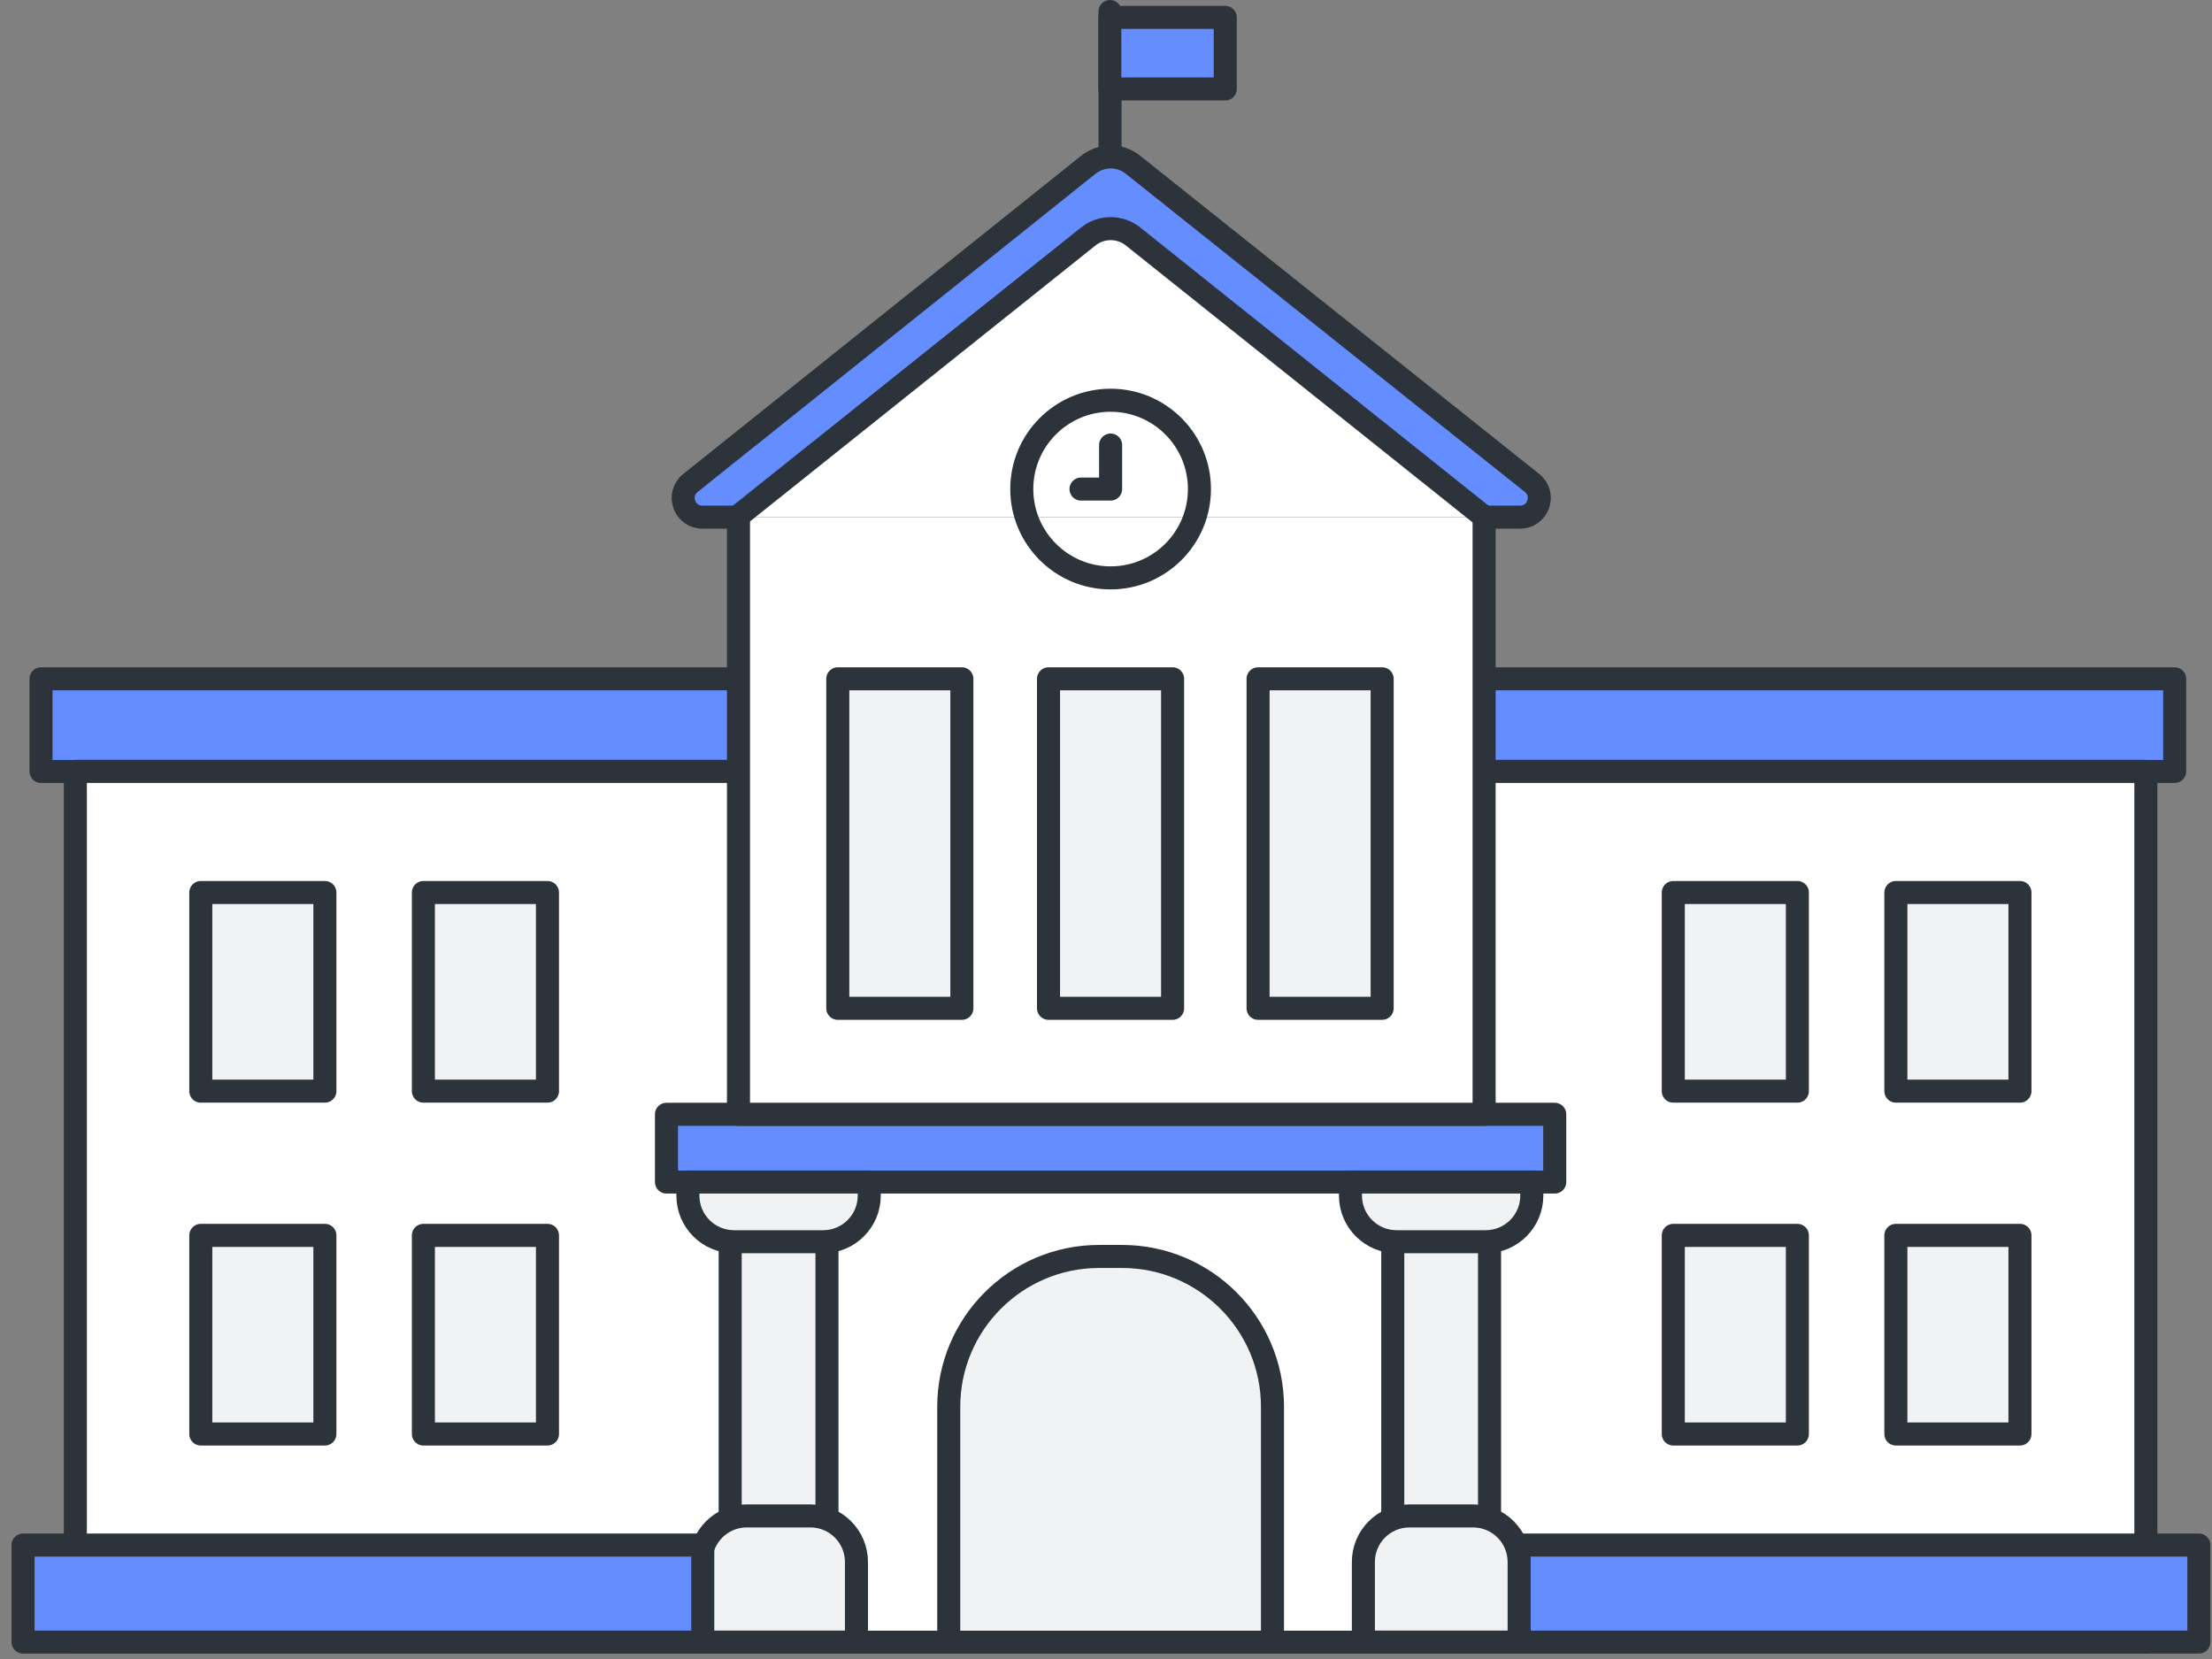 <svg width="96" height="72" viewBox="0 0 96 72" fill="none" xmlns="http://www.w3.org/2000/svg">
<rect x="0" y="0" width="96" height="72" fill="#808080" stroke="none"/>
<g clip-path="url(#clip0_515_26816)">
<path d="M48.175 0.5L48.175 7.5" stroke="#2D333A" stroke-linecap="round" stroke-linejoin="round"/>
<path d="M94.38 29.46H1.78V33.48H94.38V29.46Z" fill="#648DFF" stroke="#2D333A" stroke-linecap="round" stroke-linejoin="round"/>
<path d="M93.13 33.48H3.27V71.27H93.13V33.48Z" fill="white" stroke="#2D333A" stroke-linecap="round" stroke-linejoin="round"/>
<path d="M67.475 48.36H28.925V51.3H67.475V48.36Z" fill="#648DFF" stroke="#2D333A" stroke-linecap="round" stroke-linejoin="round"/>
<path d="M35.89 52.94H31.69V67.055H35.89V52.94Z" fill="#F1F2F4" stroke="#2D333A" stroke-linecap="round" stroke-linejoin="round"/>
<path d="M32.41 65.79H35.17C36.275 65.79 37.17 66.685 37.17 67.79V71.265H30.41V67.79C30.41 66.685 31.305 65.79 32.41 65.79Z" fill="#F1F2F4" stroke="#2D333A" stroke-linecap="round" stroke-linejoin="round"/>
<path d="M29.855 51.3H37.725V51.89C37.725 52.995 36.83 53.89 35.725 53.89H31.855C30.75 53.89 29.855 52.995 29.855 51.89V51.3Z" fill="#F1F2F4" stroke="#2D333A" stroke-linecap="round" stroke-linejoin="round"/>
<path d="M47.695 54.53H48.7C52.3 54.53 55.225 57.455 55.225 61.055V71.27H41.175V61.055C41.175 57.455 44.1 54.53 47.7 54.53H47.695Z" fill="#F1F2F4" stroke="#2D333A" stroke-linecap="round" stroke-linejoin="round"/>
<path d="M29.965 20.96L47.235 7.15C47.8 6.7 48.605 6.695 49.17 7.15L66.49 20.96C67.105 21.45 66.76 22.445 65.97 22.445H30.485C29.695 22.445 29.35 21.455 29.965 20.96Z" fill="#648DFF" stroke="#2D333A" stroke-linecap="round" stroke-linejoin="round"/>
<path d="M53.175 0.755H48.165V3.86H53.175V0.755Z" fill="#648DFF" stroke="#2D333A" stroke-linecap="round" stroke-linejoin="round"/>
<path d="M32.05 22.445V48.36H64.41V22.445" fill="white"/>
<path d="M32.05 22.445V48.36H64.41V22.445" stroke="#2D333A" stroke-linecap="round" stroke-linejoin="round"/>
<path d="M41.745 29.46H36.36V43.76H41.745V29.46Z" fill="#F1F2F4" stroke="#2D333A" stroke-linecap="round" stroke-linejoin="round"/>
<path d="M50.89 29.46H45.505V43.76H50.89V29.46Z" fill="#F1F2F4" stroke="#2D333A" stroke-linecap="round" stroke-linejoin="round"/>
<path d="M59.985 29.46H54.6V43.76H59.985V29.46Z" fill="#F1F2F4" stroke="#2D333A" stroke-linecap="round" stroke-linejoin="round"/>
<path d="M95.43 67.055H65.93V71.265H95.43V67.055Z" fill="#648DFF" stroke="#2D333A" stroke-linecap="round" stroke-linejoin="round"/>
<path d="M30.5 67.055H1V71.265H30.5V67.055Z" fill="#648DFF" stroke="#2D333A" stroke-linecap="round" stroke-linejoin="round"/>
<path d="M64.645 52.94H60.445V67.055H64.645V52.94Z" fill="#F1F2F4" stroke="#2D333A" stroke-linecap="round" stroke-linejoin="round"/>
<path d="M61.17 65.79H63.93C65.035 65.79 65.93 66.685 65.93 67.79V71.265H59.17V67.79C59.17 66.685 60.065 65.79 61.17 65.79Z" fill="#F1F2F4" stroke="#2D333A" stroke-linecap="round" stroke-linejoin="round"/>
<path d="M58.61 51.3H66.48V51.89C66.48 52.995 65.585 53.89 64.48 53.89H60.61C59.505 53.89 58.61 52.995 58.61 51.89V51.3Z" fill="#F1F2F4" stroke="#2D333A" stroke-linecap="round" stroke-linejoin="round"/>
<path d="M64.425 22.445L49.17 10.26C48.605 9.81 47.8 9.81 47.235 10.26L31.98 22.445" fill="white"/>
<path d="M64.425 22.445L49.17 10.26C48.605 9.81 47.8 9.81 47.235 10.26L31.98 22.445" stroke="#2D333A" stroke-linecap="round" stroke-linejoin="round"/>
<path d="M48.2 25.08C50.329 25.08 52.055 23.354 52.055 21.225C52.055 19.096 50.329 17.37 48.2 17.37C46.071 17.37 44.345 19.096 44.345 21.225C44.345 23.354 46.071 25.08 48.2 25.08Z" stroke="#2D333A" stroke-linecap="round" stroke-linejoin="round"/>
<path d="M46.915 21.225H48.2V19.315" fill="white"/>
<path d="M46.915 21.225H48.2V19.315" stroke="#2D333A" stroke-linecap="round" stroke-linejoin="round"/>
<path d="M14.1 38.735H8.715V47.355H14.1V38.735Z" fill="#F1F2F4" stroke="#2D333A" stroke-linecap="round" stroke-linejoin="round"/>
<path d="M23.76 38.735H18.375V47.355H23.76V38.735Z" fill="#F1F2F4" stroke="#2D333A" stroke-linecap="round" stroke-linejoin="round"/>
<path d="M14.1 53.615H8.715V62.235H14.1V53.615Z" fill="#F1F2F4" stroke="#2D333A" stroke-linecap="round" stroke-linejoin="round"/>
<path d="M23.76 53.615H18.375V62.235H23.76V53.615Z" fill="#F1F2F4" stroke="#2D333A" stroke-linecap="round" stroke-linejoin="round"/>
<path d="M78.005 38.735H72.62V47.355H78.005V38.735Z" fill="#F1F2F4" stroke="#2D333A" stroke-linecap="round" stroke-linejoin="round"/>
<path d="M87.665 38.735H82.28V47.355H87.665V38.735Z" fill="#F1F2F4" stroke="#2D333A" stroke-linecap="round" stroke-linejoin="round"/>
<path d="M78.005 53.615H72.62V62.235H78.005V53.615Z" fill="#F1F2F4" stroke="#2D333A" stroke-linecap="round" stroke-linejoin="round"/>
<path d="M87.665 53.615H82.28V62.235H87.665V53.615Z" fill="#F1F2F4" stroke="#2D333A" stroke-linecap="round" stroke-linejoin="round"/>
</g>
<defs>
<clipPath id="clip0_515_26816">
<rect width="96" height="72" fill="white"/>
</clipPath>
</defs>
</svg>

